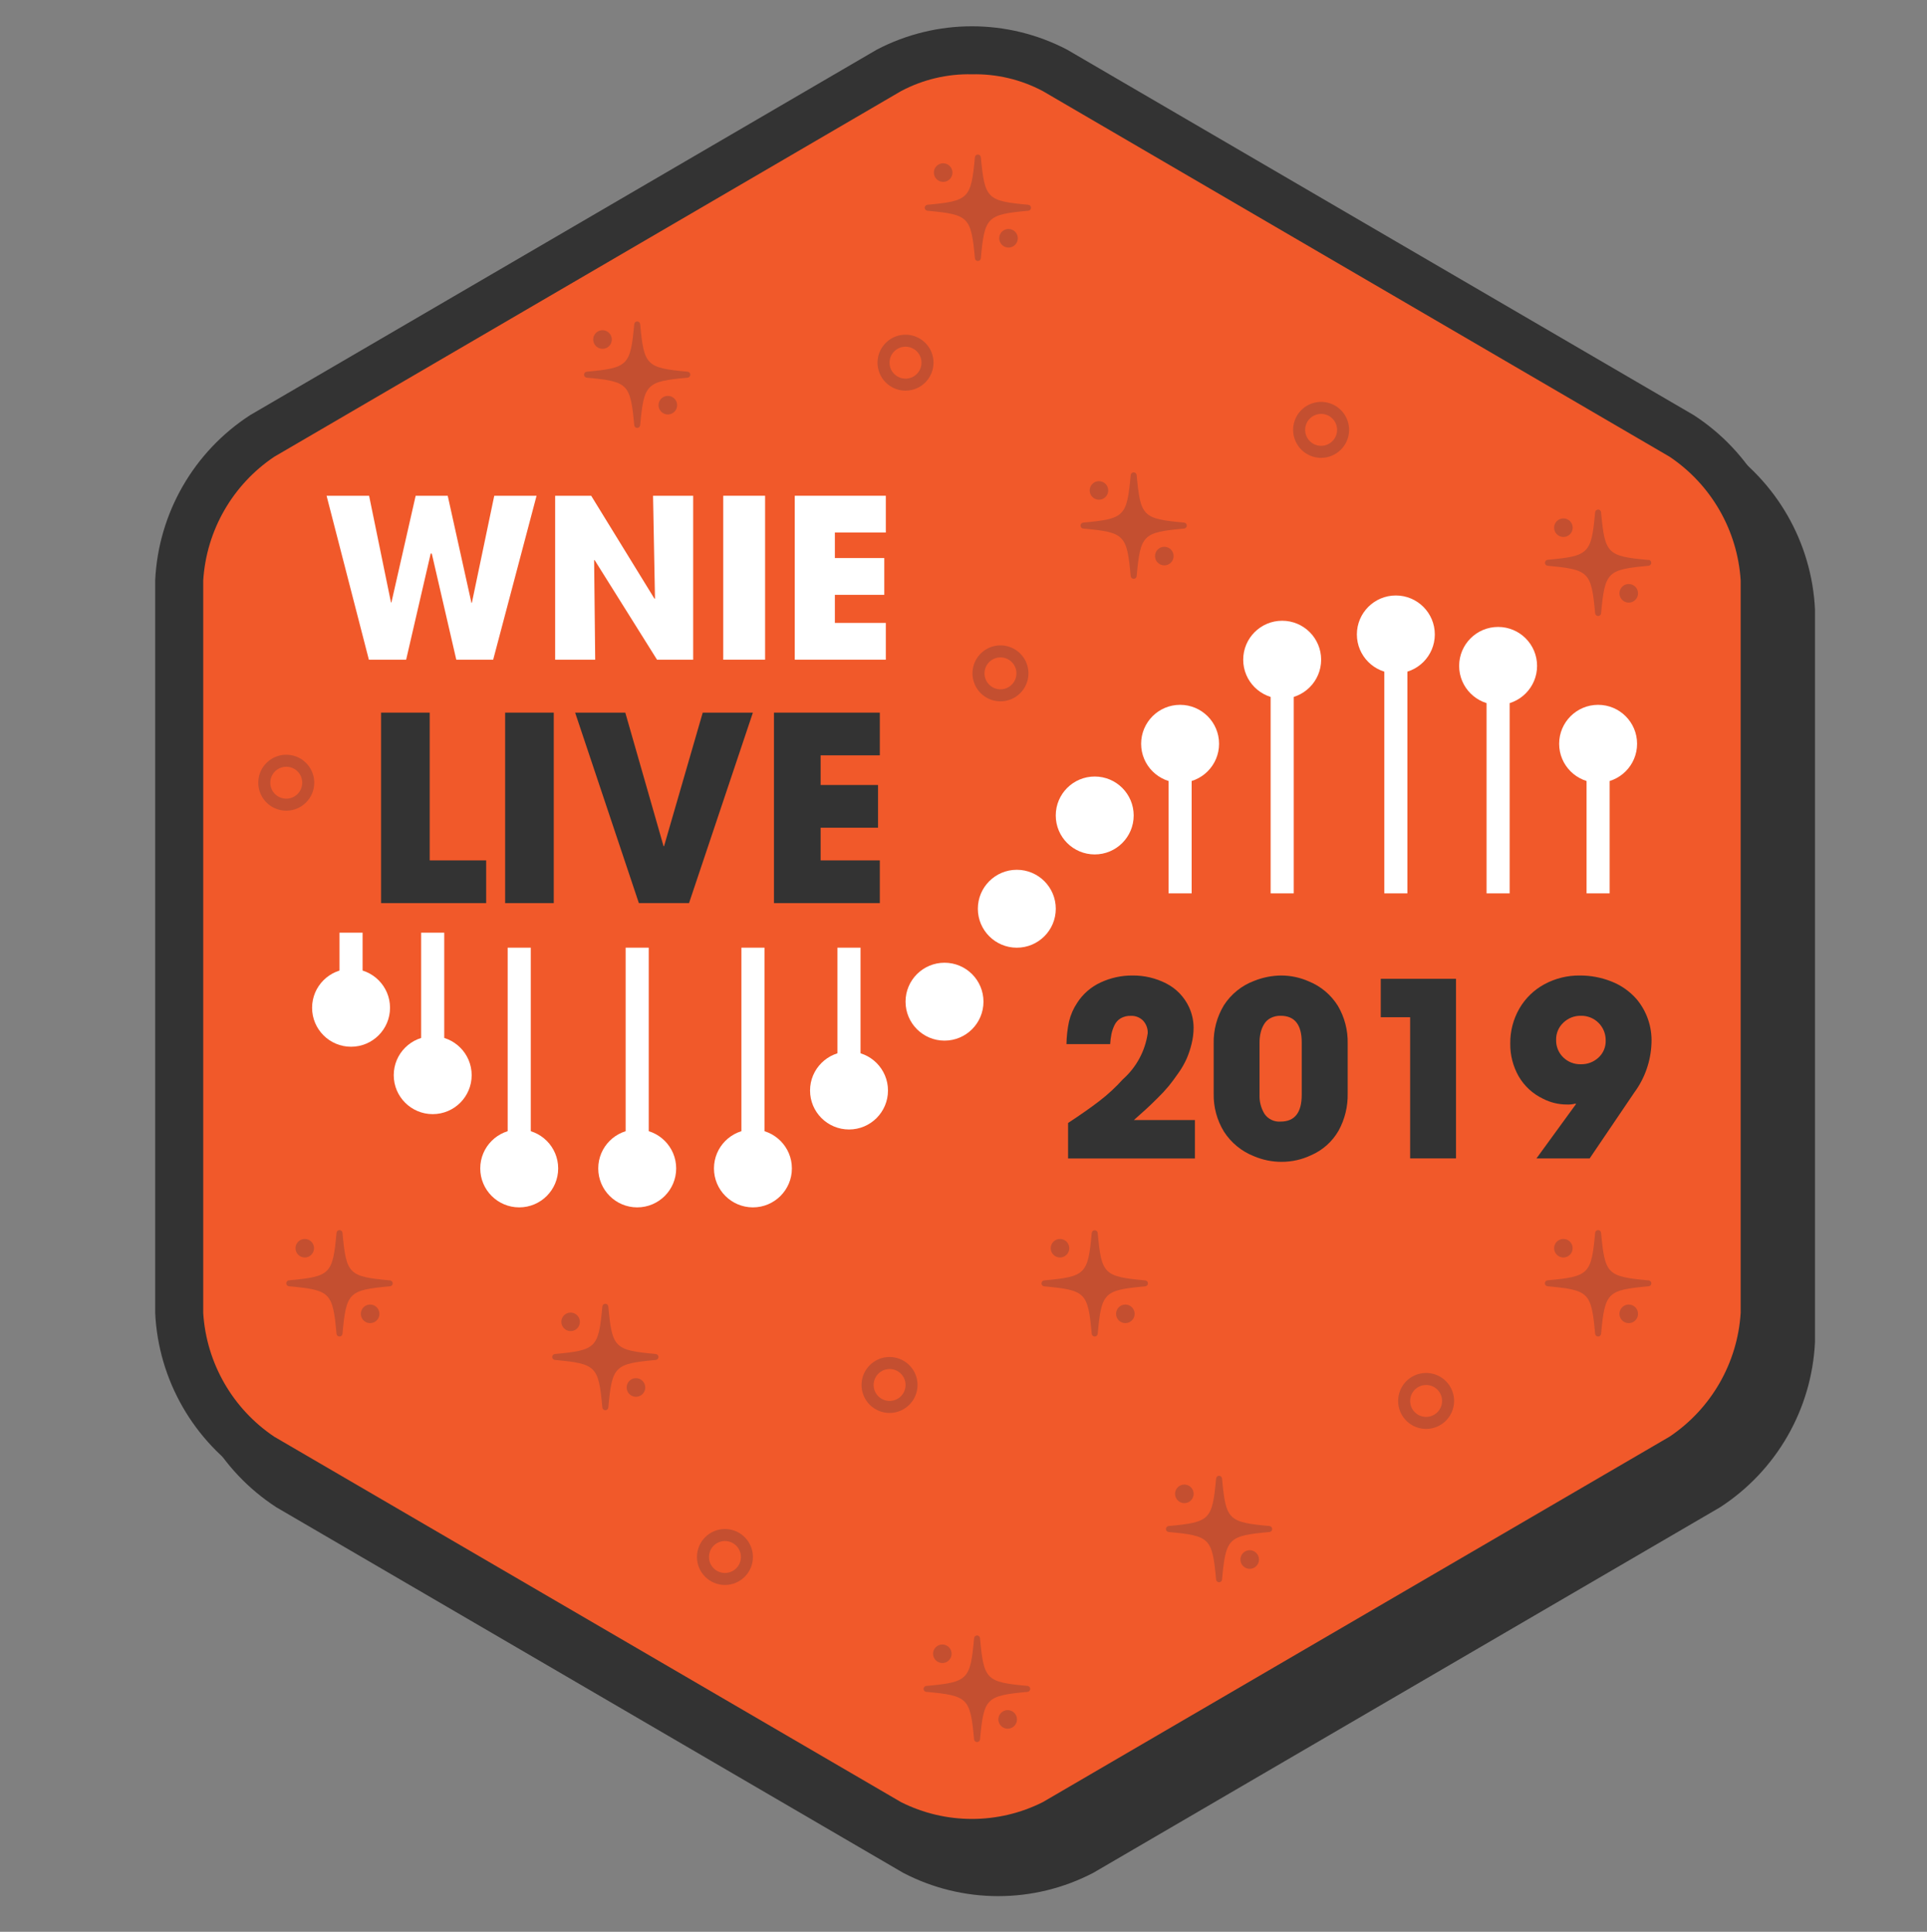 <?xml version="1.0" encoding="UTF-8" standalone="no"?>
<!DOCTYPE svg PUBLIC "-//W3C//DTD SVG 1.1//EN" "http://www.w3.org/Graphics/SVG/1.1/DTD/svg11.dtd">
<svg xmlns="http://www.w3.org/2000/svg" xmlns:xl="http://www.w3.org/1999/xlink" xmlns:dc="http://purl.org/dc/elements/1.1/" version="1.1" viewBox="0 -1 371 372" width="371" height="372">
  <rect x="0" y="-1" width="371" height="372" fill="#808080" stroke="none"/>
  <defs/>
  <g id="Canvas_1" stroke-opacity="1" fill-opacity="1" stroke-dasharray="none" fill="none" stroke="none">
    <title>Canvas 1</title>
    <g id="Canvas_1: Layer 1">
      <title>Layer 1</title>
      <g id="Graphic_2">
        <path d="M 311.298 212.287 C 303.435 211.363 302.973 210.9 302.048 203.037 C 302.048 202.782 301.841 202.575 301.585 202.575 C 301.33 202.575 301.123 202.782 301.123 203.037 C 300.198 210.9 299.735 211.363 291.873 212.287 C 291.617 212.287 291.41 212.495 291.41 212.75 C 291.41 213.005 291.617 213.213 291.873 213.213 C 299.735 214.137 300.198 214.6 301.123 222.463 C 301.123 222.718 301.33 222.925 301.585 222.925 C 301.841 222.925 302.048 222.718 302.048 222.463 C 302.973 214.6 303.435 214.137 311.298 213.213 C 311.76 213.213 311.76 212.75 311.298 212.287 C 311.76 212.75 311.76 212.287 311.298 212.287 Z" fill="#ffbf80"/>
        <path d="M 311.298 212.287 C 303.435 211.363 302.973 210.9 302.048 203.037 C 302.048 202.782 301.841 202.575 301.585 202.575 C 301.33 202.575 301.123 202.782 301.123 203.037 C 300.198 210.9 299.735 211.363 291.873 212.287 C 291.617 212.287 291.41 212.495 291.41 212.75 C 291.41 213.005 291.617 213.213 291.873 213.213 C 299.735 214.137 300.198 214.6 301.123 222.463 C 301.123 222.718 301.33 222.925 301.585 222.925 C 301.841 222.925 302.048 222.718 302.048 222.463 C 302.973 214.6 303.435 214.137 311.298 213.213 C 311.76 213.213 311.76 212.75 311.298 212.287 C 311.76 212.75 311.76 212.287 311.298 212.287 Z" stroke="#ffbf80" stroke-linecap="round" stroke-linejoin="round" stroke-width=".25"/>
      </g>
      <g id="Graphic_3">
        <circle cx="295.11" cy="206.275" r="1.85" fill="#ffbf80"/>
        <circle cx="295.11" cy="206.275" r="1.85" stroke="#ffbf80" stroke-linecap="round" stroke-linejoin="round" stroke-width=".25"/>
      </g>
      <g id="Graphic_4">
        <circle cx="307.598" cy="218.762" r="1.85" fill="#ffbf80"/>
        <circle cx="307.598" cy="218.762" r="1.85" stroke="#ffbf80" stroke-linecap="round" stroke-linejoin="round" stroke-width=".25"/>
      </g>
      <g id="Graphic_5">
        <path d="M 321.93 160.95 C 314.068 160.025 313.606 159.562 312.68 151.7 C 312.68 151.445 312.473 151.238 312.218 151.238 C 311.963 151.238 311.755 151.445 311.755 151.7 C 310.83 159.562 310.368 160.025 302.505 160.95 C 302.25 160.95 302.043 161.157 302.043 161.412 C 302.043 161.668 302.25 161.875 302.505 161.875 C 310.368 162.8 310.83 163.262 311.755 171.125 C 311.755 171.38 311.963 171.588 312.218 171.588 C 312.473 171.588 312.68 171.38 312.68 171.125 C 313.606 163.262 314.068 162.8 321.93 161.875 C 322.393 161.875 322.393 161.412 321.93 160.95 Z" fill="#ffbf80"/>
        <path d="M 321.93 160.95 C 314.068 160.025 313.606 159.562 312.68 151.7 C 312.68 151.445 312.473 151.238 312.218 151.238 C 311.963 151.238 311.755 151.445 311.755 151.7 C 310.83 159.562 310.368 160.025 302.505 160.95 C 302.25 160.95 302.043 161.157 302.043 161.412 C 302.043 161.668 302.25 161.875 302.505 161.875 C 310.368 162.8 310.83 163.262 311.755 171.125 C 311.755 171.38 311.963 171.588 312.218 171.588 C 312.473 171.588 312.68 171.38 312.68 171.125 C 313.606 163.262 314.068 162.8 321.93 161.875 C 322.393 161.875 322.393 161.412 321.93 160.95 Z" stroke="#ffbf80" stroke-linecap="round" stroke-linejoin="round" stroke-width=".25"/>
      </g>
      <g id="Graphic_6">
        <circle cx="305.285" cy="154.475" r="1.85" fill="#ffbf80"/>
        <circle cx="305.285" cy="154.475" r="1.85" stroke="#ffbf80" stroke-linecap="round" stroke-linejoin="round" stroke-width=".25"/>
      </g>
      <g id="Graphic_7">
        <circle cx="317.768" cy="167.425" r="1.85" fill="#ffbf80"/>
        <circle cx="317.768" cy="167.425" r="1.85" stroke="#ffbf80" stroke-linecap="round" stroke-linejoin="round" stroke-width=".25"/>
      </g>
      <g id="Graphic_8"/>
      <g id="Graphic_9">
        <path d="M 201.741 181.129 C 193.878 180.204 193.416 179.741 192.491 171.879 C 192.491 171.623 192.284 171.416 192.028 171.416 C 191.773 171.416 191.566 171.623 191.566 171.879 C 190.641 179.741 190.178 180.204 182.316 181.129 C 182.06 181.129 181.853 181.336 181.853 181.591 C 181.853 181.847 182.06 182.054 182.316 182.054 C 190.178 182.979 190.641 183.441 191.566 191.304 C 191.566 191.559 191.773 191.766 192.028 191.766 C 192.284 191.766 192.491 191.559 192.491 191.304 C 193.416 183.441 193.878 182.979 201.741 182.054 C 202.203 182.054 202.203 181.591 201.741 181.129 C 202.203 181.591 202.203 181.129 201.741 181.129 Z" fill="#ffbf80"/>
        <path d="M 201.741 181.129 C 193.878 180.204 193.416 179.741 192.491 171.879 C 192.491 171.623 192.284 171.416 192.028 171.416 C 191.773 171.416 191.566 171.623 191.566 171.879 C 190.641 179.741 190.178 180.204 182.316 181.129 C 182.06 181.129 181.853 181.336 181.853 181.591 C 181.853 181.847 182.06 182.054 182.316 182.054 C 190.178 182.979 190.641 183.441 191.566 191.304 C 191.566 191.559 191.773 191.766 192.028 191.766 C 192.284 191.766 192.491 191.559 192.491 191.304 C 193.416 183.441 193.878 182.979 201.741 182.054 C 202.203 182.054 202.203 181.591 201.741 181.129 C 202.203 181.591 202.203 181.129 201.741 181.129 Z" stroke="#ffbf80" stroke-linecap="round" stroke-linejoin="round" stroke-width=".25"/>
      </g>
      <g id="Graphic_10">
        <circle cx="185.553" cy="175.116" r="1.85" fill="#ffbf80"/>
        <circle cx="185.553" cy="175.116" r="1.85" stroke="#ffbf80" stroke-linecap="round" stroke-linejoin="round" stroke-width=".25"/>
      </g>
      <g id="Graphic_11">
        <circle cx="198.041" cy="187.604" r="1.85" fill="#ffbf80"/>
        <circle cx="198.041" cy="187.604" r="1.85" stroke="#ffbf80" stroke-linecap="round" stroke-linejoin="round" stroke-width=".25"/>
      </g>
      <g id="Graphic_12">
        <path d="M 201.741 182.267 C 193.878 181.342 193.416 180.879 192.491 173.017 C 192.491 172.761 192.284 172.554 192.028 172.554 C 191.773 172.554 191.566 172.761 191.566 173.017 C 190.641 180.879 190.178 181.342 182.316 182.267 C 182.06 182.267 181.853 182.474 181.853 182.729 C 181.853 182.985 182.06 183.192 182.316 183.192 C 190.178 184.117 190.641 184.579 191.566 192.442 C 191.566 192.697 191.773 192.904 192.028 192.904 C 192.284 192.904 192.491 192.697 192.491 192.442 C 193.416 184.579 193.878 184.117 201.741 183.192 C 202.203 183.192 202.203 182.729 201.741 182.267 Z" fill="#ffbf80"/>
        <path d="M 201.741 182.267 C 193.878 181.342 193.416 180.879 192.491 173.017 C 192.491 172.761 192.284 172.554 192.028 172.554 C 191.773 172.554 191.566 172.761 191.566 173.017 C 190.641 180.879 190.178 181.342 182.316 182.267 C 182.06 182.267 181.853 182.474 181.853 182.729 C 181.853 182.985 182.06 183.192 182.316 183.192 C 190.178 184.117 190.641 184.579 191.566 192.442 C 191.566 192.697 191.773 192.904 192.028 192.904 C 192.284 192.904 192.491 192.697 192.491 192.442 C 193.416 184.579 193.878 184.117 201.741 183.192 C 202.203 183.192 202.203 182.729 201.741 182.267 Z" stroke="#ffbf80" stroke-linecap="round" stroke-linejoin="round" stroke-width=".25"/>
      </g>
      <g id="Graphic_13">
        <circle cx="185.091" cy="175.792" r="1.85" fill="#ffbf80"/>
        <circle cx="185.091" cy="175.792" r="1.85" stroke="#ffbf80" stroke-linecap="round" stroke-linejoin="round" stroke-width=".25"/>
      </g>
      <g id="Graphic_14">
        <circle cx="197.578" cy="188.742" r="1.85" fill="#ffbf80"/>
        <circle cx="197.578" cy="188.742" r="1.85" stroke="#ffbf80" stroke-linecap="round" stroke-linejoin="round" stroke-width=".25"/>
      </g>
      <g id="Graphic_15">
        <path d="M 331.167 84.554 L 210.5 14.171 C 199.026 8.191 185.354 8.191 173.88 14.171 L 53.213 84.559 C 42.355 91.603 35.553 103.445 34.94 116.374 L 34.94 257.437 C 35.551 270.368 42.353 282.212 53.213 289.257 L 173.875 359.64 C 185.347 365.631 199.024 365.631 210.496 359.64 L 331.162 289.252 C 342.023 282.208 348.825 270.363 349.435 257.432 L 349.435 116.37 C 348.821 103.443 342.021 91.601 331.167 84.554 Z" fill="#333"/>
      </g>
      <g id="Graphic_16">
        <path d="M 324.03 279.641 C 333.455 273.415 339.382 263.1 340.014 251.822 L 340.014 110.76 C 339.38 99.481 333.454 89.165 324.03 82.936 L 203.369 12.548 C 193.33 7.423 181.444 7.423 171.405 12.548 L 50.744 82.936 C 41.321 89.165 35.396 99.481 34.764 110.76 L 34.764 251.822 C 35.395 263.099 41.32 273.414 50.744 279.641 L 171.405 350.029 C 181.442 355.158 193.331 355.158 203.369 350.029 Z" fill="#f1592a"/>
      </g>
      <g id="Graphic_17">
        <path d="M 62.875 94.466 L 71.061 94.466 L 75.27 114.996 L 75.362 114.996 L 80.025 94.47 L 86.199 94.47 L 90.764 115.088 L 90.847 115.088 L 95.157 94.47 L 103.302 94.47 L 94.949 126.04 L 87.85 126.04 L 83.132 105.607 L 82.924 105.579 L 78.193 126.036 L 71.02 126.036 Z" fill="white"/>
      </g>
      <g id="Graphic_18">
        <path d="M 106.882 126.036 L 106.882 94.466 L 113.819 94.466 L 126.016 114.311 L 126.103 114.228 L 125.729 94.466 L 133.457 94.466 L 133.457 126.036 L 126.496 126.036 L 114.472 106.838 L 114.384 106.874 L 114.592 126.036 Z" fill="white"/>
      </g>
      <g id="Graphic_19">
        <rect x="139.243" y="94.466" width="8.057" height="31.57" fill="white"/>
      </g>
      <g id="Graphic_20">
        <path d="M 153.012 126.036 L 153.012 94.466 L 170.545 94.466 L 170.545 101.546 L 160.735 101.546 L 160.735 106.463 L 170.249 106.463 L 170.249 113.544 L 160.735 113.544 L 160.735 118.955 L 170.545 118.955 L 170.545 126.036 Z" fill="white"/>
      </g>
      <g id="Graphic_21">
        <path d="M 73.369 172.91 L 73.369 136.229 L 82.73 136.229 L 82.73 164.682 L 93.599 164.682 L 93.599 172.91 Z" fill="#333"/>
      </g>
      <g id="Graphic_22">
        <rect x="97.253" y="136.229" width="9.361" height="36.681" fill="#333"/>
      </g>
      <g id="Graphic_23">
        <path d="M 110.73 136.229 L 120.387 136.229 L 127.754 161.949 L 127.847 161.949 L 135.293 136.229 L 144.95 136.229 L 132.657 172.91 L 123 172.91 Z" fill="#333"/>
      </g>
      <g id="Graphic_24">
        <path d="M 149.011 172.91 L 149.011 136.229 L 169.389 136.229 L 169.389 144.453 L 157.993 144.453 L 157.993 150.165 L 169.047 150.165 L 169.047 158.392 L 157.993 158.392 L 157.993 164.682 L 169.389 164.682 L 169.389 172.91 Z" fill="#333"/>
      </g>
      <g id="Graphic_25">
        <path d="M 205.325 200.059 C 205.346 198.597 205.51 197.141 205.815 195.712 C 206.121 194.432 206.65 193.217 207.379 192.123 C 208.481 190.405 210.052 189.039 211.906 188.187 C 213.823 187.292 215.915 186.835 218.03 186.85 C 220.29 186.825 222.522 187.35 224.533 188.381 C 226.457 189.365 227.999 190.963 228.912 192.923 C 229.49 194.166 229.793 195.52 229.8 196.891 C 229.799 197.943 229.669 198.992 229.412 200.013 C 229.177 200.996 228.856 201.957 228.455 202.885 C 228.021 203.849 227.493 204.768 226.877 205.627 C 226.212 206.589 225.595 207.42 225.028 208.12 C 224.335 208.952 223.599 209.745 222.821 210.498 C 221.93 211.383 221.186 212.096 220.588 212.639 C 219.989 213.182 219.229 213.863 218.307 214.683 L 230.055 214.683 L 230.055 222.083 L 205.635 222.083 L 205.635 215.248 C 208.021 213.681 210.026 212.275 211.647 211.03 C 213.292 209.767 214.816 208.357 216.203 206.816 C 218.785 204.521 220.473 201.387 220.967 197.969 C 221.005 197.075 220.685 196.203 220.079 195.545 C 219.456 194.913 218.593 194.577 217.706 194.62 C 217.033 194.596 216.366 194.756 215.778 195.083 C 215.258 195.391 214.841 195.847 214.58 196.391 C 214.315 196.936 214.116 197.511 213.988 198.103 C 213.856 198.749 213.773 199.405 213.738 200.064 Z" fill="#333"/>
      </g>
      <g id="Graphic_26">
        <path d="M 233.667 209.591 L 233.667 199.966 C 233.604 197.362 234.29 194.794 235.642 192.566 C 237.03 190.416 239.076 188.771 241.474 187.877 C 243.135 187.212 244.906 186.863 246.696 186.85 C 248.51 186.858 250.304 187.241 251.964 187.974 C 254.294 188.913 256.264 190.57 257.587 192.705 C 258.876 194.904 259.526 197.419 259.465 199.966 L 259.465 209.591 C 259.516 212.084 258.911 214.546 257.712 216.732 C 256.505 218.837 254.649 220.495 252.421 221.459 C 250.639 222.303 248.691 222.738 246.719 222.731 C 244.909 222.731 243.118 222.367 241.451 221.662 C 239.062 220.732 237.029 219.069 235.642 216.912 C 234.297 214.711 233.612 212.17 233.667 209.591 Z M 242.496 209.822 C 242.444 211.125 242.782 212.414 243.467 213.522 C 244.166 214.522 245.342 215.076 246.557 214.979 C 249.261 214.979 250.615 213.262 250.618 209.827 L 250.618 199.744 C 250.618 196.319 249.264 194.606 246.557 194.606 C 245.896 194.589 245.242 194.735 244.651 195.032 C 244.131 195.293 243.693 195.695 243.389 196.192 C 243.08 196.696 242.852 197.246 242.714 197.821 C 242.565 198.451 242.492 199.097 242.496 199.744 Z" fill="#333"/>
      </g>
      <g id="Graphic_27">
        <path d="M 265.834 194.884 L 265.834 187.484 L 280.319 187.484 L 280.319 222.069 L 271.49 222.069 L 271.49 194.884 Z" fill="#333"/>
      </g>
      <g id="Graphic_28">
        <path d="M 290.767 199.966 C 290.735 197.59 291.345 195.249 292.534 193.191 C 293.68 191.217 295.352 189.6 297.363 188.52 C 299.456 187.393 301.802 186.819 304.18 186.85 C 306.249 186.841 308.301 187.229 310.225 187.992 C 312.084 188.715 313.743 189.873 315.062 191.369 C 317.052 193.729 318.085 196.748 317.958 199.832 C 317.847 203.289 316.685 206.63 314.628 209.411 L 306.053 222.074 L 295.808 222.074 L 303.426 211.603 L 303.338 211.511 C 302.786 211.657 302.215 211.718 301.645 211.691 C 300.05 211.691 298.479 211.309 297.062 210.576 C 295.105 209.642 293.476 208.14 292.386 206.266 C 291.296 204.347 290.737 202.173 290.767 199.966 Z M 299.596 199.236 C 299.56 200.498 300.051 201.718 300.952 202.603 C 301.858 203.494 303.089 203.977 304.36 203.939 C 305.614 203.971 306.831 203.511 307.75 202.658 C 308.67 201.818 309.176 200.619 309.138 199.375 C 309.163 198.101 308.668 196.873 307.768 195.973 C 306.867 195.073 305.638 194.579 304.365 194.606 C 303.11 194.581 301.896 195.057 300.993 195.929 C 300.076 196.781 299.567 197.984 299.596 199.236 Z" fill="#333"/>
      </g>
      <g id="Graphic_29">
        <path d="M 197.99 38.434 C 190.007 37.698 189.6 37.268 188.841 29.281 C 188.813 28.985 188.565 28.759 188.268 28.758 C 187.969 28.755 187.719 28.983 187.695 29.281 C 186.954 37.268 186.529 37.698 178.537 38.434 C 178.248 38.47 178.032 38.716 178.032 39.007 C 178.032 39.298 178.248 39.544 178.537 39.581 C 186.529 40.316 186.954 40.746 187.695 48.734 C 187.716 49.033 187.968 49.264 188.268 49.261 C 188.567 49.26 188.815 49.031 188.841 48.734 C 189.577 40.746 190.007 40.316 197.99 39.581 C 198.279 39.544 198.495 39.298 198.495 39.007 C 198.495 38.716 198.279 38.47 197.99 38.434 Z" fill="#c44f30"/>
      </g>
      <g id="Graphic_30">
        <path d="M 181.58 34.026 C 182.305 34.028 182.959 33.593 183.237 32.924 C 183.516 32.256 183.364 31.485 182.852 30.972 C 182.341 30.459 181.57 30.305 180.901 30.582 C 180.232 30.859 179.795 31.512 179.795 32.236 C 179.798 33.222 180.595 34.021 181.58 34.026 Z" fill="#c44f30"/>
      </g>
      <g id="Graphic_31">
        <path d="M 194.165 43.091 C 193.441 43.091 192.788 43.528 192.511 44.197 C 192.234 44.867 192.388 45.637 192.901 46.148 C 193.414 46.66 194.184 46.812 194.853 46.533 C 195.522 46.255 195.957 45.601 195.955 44.876 C 195.952 43.89 195.152 43.091 194.165 43.091 Z" fill="#c44f30"/>
      </g>
      <g id="Graphic_32">
        <path d="M 317.407 106.838 C 309.42 106.102 308.994 105.672 308.254 97.685 C 308.249 97.372 307.993 97.122 307.681 97.125 C 307.384 97.126 307.136 97.352 307.107 97.648 C 306.372 105.635 305.942 106.065 297.954 106.8 C 297.666 106.837 297.449 107.083 297.449 107.374 C 297.449 107.665 297.666 107.911 297.954 107.948 C 305.942 108.683 306.372 109.113 307.107 117.1 C 307.134 117.398 307.382 117.626 307.681 117.628 C 307.981 117.631 308.232 117.4 308.254 117.1 C 308.994 109.113 309.42 108.683 317.407 107.948 C 317.696 107.911 317.912 107.665 317.912 107.374 C 317.912 107.083 317.696 106.837 317.407 106.8 Z" fill="#c44f30"/>
      </g>
      <g id="Graphic_33">
        <path d="M 300.998 102.407 C 301.986 102.407 302.788 101.605 302.788 100.617 C 302.788 99.628 301.986 98.827 300.998 98.827 C 300.009 98.827 299.208 99.628 299.208 100.617 C 299.21 101.604 300.01 102.404 300.998 102.407 Z" fill="#c44f30"/>
      </g>
      <g id="Graphic_34">
        <path d="M 313.582 111.463 C 312.858 111.461 312.203 111.896 311.925 112.565 C 311.647 113.235 311.8 114.005 312.312 114.518 C 312.825 115.031 313.596 115.183 314.265 114.905 C 314.934 114.627 315.37 113.973 315.368 113.248 C 315.365 112.263 314.567 111.465 313.582 111.463 Z" fill="#c44f30"/>
      </g>
      <g id="Graphic_35">
        <path d="M 197.837 323.653 C 189.85 322.918 189.42 322.487 188.684 314.505 C 188.684 314.188 188.427 313.931 188.111 313.931 C 187.794 313.931 187.537 314.188 187.537 314.505 C 186.802 322.487 186.372 322.918 178.384 323.653 C 178.068 323.653 177.811 323.91 177.811 324.226 C 177.811 324.543 178.068 324.8 178.384 324.8 C 186.372 325.54 186.802 325.965 187.537 333.957 C 187.574 334.246 187.82 334.462 188.111 334.462 C 188.402 334.462 188.648 334.246 188.684 333.957 C 189.42 325.965 189.85 325.54 197.837 324.8 C 198.126 324.763 198.342 324.517 198.342 324.226 C 198.342 323.935 198.126 323.69 197.837 323.653 Z" fill="#c44f30"/>
      </g>
      <g id="Graphic_36">
        <path d="M 181.428 319.245 C 182.412 319.243 183.209 318.443 183.208 317.458 C 183.207 316.474 182.409 315.676 181.425 315.675 C 180.44 315.674 179.64 316.471 179.638 317.455 C 179.64 318.443 180.44 319.243 181.428 319.245 Z" fill="#c44f30"/>
      </g>
      <g id="Graphic_37">
        <path d="M 194.012 328.31 C 193.288 328.308 192.634 328.743 192.355 329.412 C 192.077 330.081 192.229 330.851 192.74 331.364 C 193.252 331.877 194.022 332.031 194.691 331.754 C 195.361 331.477 195.798 330.825 195.798 330.1 C 195.798 329.113 194.999 328.313 194.012 328.31 Z" fill="#c44f30"/>
      </g>
      <g id="Graphic_38">
        <path d="M 244.429 292.864 C 236.442 292.129 236.017 291.699 235.276 283.711 C 235.252 283.414 235.002 283.185 234.703 283.189 C 234.406 283.19 234.158 283.416 234.13 283.711 C 233.394 291.699 232.964 292.129 224.977 292.864 C 224.688 292.901 224.471 293.147 224.471 293.438 C 224.471 293.729 224.688 293.974 224.977 294.011 C 232.964 294.747 233.394 295.177 234.13 303.164 C 234.156 303.462 234.404 303.69 234.703 303.691 C 235.003 303.695 235.255 303.464 235.276 303.164 C 236.017 295.177 236.442 294.747 244.429 294.011 C 244.718 293.974 244.935 293.729 244.935 293.438 C 244.935 293.147 244.718 292.901 244.429 292.864 Z" fill="#c44f30"/>
      </g>
      <g id="Graphic_39">
        <path d="M 228.02 288.457 C 229.008 288.457 229.81 287.655 229.81 286.667 C 229.81 285.678 229.008 284.877 228.02 284.877 C 227.031 284.877 226.23 285.678 226.23 286.667 C 226.233 287.654 227.032 288.454 228.02 288.457 Z" fill="#c44f30"/>
      </g>
      <g id="Graphic_40">
        <path d="M 240.605 297.522 C 239.88 297.522 239.227 297.958 238.95 298.628 C 238.674 299.297 238.828 300.067 239.34 300.579 C 239.853 301.09 240.624 301.242 241.293 300.964 C 241.961 300.685 242.396 300.031 242.394 299.307 C 242.392 298.32 241.591 297.522 240.605 297.522 Z" fill="#c44f30"/>
      </g>
      <g id="Graphic_41">
        <path d="M 220.49 245.56 C 212.503 244.824 212.073 244.394 211.338 236.411 C 211.301 236.123 211.055 235.906 210.764 235.906 C 210.473 235.906 210.227 236.123 210.19 236.411 C 209.455 244.394 209.025 244.824 201.038 245.56 C 200.74 245.586 200.512 245.835 200.51 246.133 C 200.507 246.434 200.738 246.685 201.038 246.707 C 209.025 247.447 209.455 247.872 210.19 255.864 C 210.227 256.153 210.473 256.369 210.764 256.369 C 211.055 256.369 211.301 256.153 211.338 255.864 C 212.073 247.872 212.503 247.447 220.49 246.707 C 220.788 246.682 221.016 246.432 221.013 246.133 C 221.012 245.836 220.786 245.588 220.49 245.56 Z" fill="#c44f30"/>
      </g>
      <g id="Graphic_42">
        <path d="M 204.081 241.152 C 205.066 241.15 205.863 240.349 205.862 239.364 C 205.86 238.378 205.06 237.581 204.075 237.582 C 203.089 237.582 202.291 238.381 202.291 239.367 C 202.294 240.354 203.094 241.152 204.081 241.152 Z" fill="#c44f30"/>
      </g>
      <g id="Graphic_43">
        <path d="M 216.661 250.213 C 215.672 250.213 214.871 251.014 214.871 252.002 C 214.871 252.991 215.672 253.792 216.661 253.792 C 217.649 253.792 218.451 252.991 218.451 252.002 C 218.451 251.528 218.262 251.072 217.927 250.737 C 217.591 250.401 217.136 250.213 216.661 250.213 Z" fill="#c44f30"/>
      </g>
      <g id="Graphic_44">
        <path d="M 126.27 259.735 C 118.282 259 117.857 258.57 117.117 250.587 C 117.095 250.288 116.844 250.057 116.543 250.06 C 116.245 250.061 115.996 250.29 115.97 250.587 C 115.235 258.57 114.805 259 106.817 259.735 C 106.528 259.772 106.312 260.018 106.312 260.309 C 106.312 260.6 106.528 260.846 106.817 260.882 C 114.805 261.622 115.235 262.048 115.97 270.04 C 115.999 270.336 116.246 270.562 116.543 270.562 C 116.842 270.566 117.093 270.338 117.117 270.04 C 117.857 262.048 118.282 261.622 126.27 260.882 C 126.559 260.846 126.775 260.6 126.775 260.309 C 126.775 260.018 126.559 259.772 126.27 259.735 Z" fill="#c44f30"/>
      </g>
      <g id="Graphic_45">
        <path d="M 109.86 255.328 C 110.845 255.325 111.642 254.526 111.641 253.541 C 111.64 252.556 110.842 251.758 109.857 251.757 C 108.873 251.756 108.073 252.553 108.07 253.538 C 108.073 254.525 108.873 255.325 109.86 255.328 Z" fill="#c44f30"/>
      </g>
      <g id="Graphic_46">
        <path d="M 122.445 264.393 C 121.721 264.391 121.067 264.826 120.788 265.494 C 120.51 266.163 120.662 266.934 121.173 267.447 C 121.685 267.959 122.455 268.113 123.124 267.837 C 123.794 267.56 124.23 266.907 124.23 266.183 C 124.23 265.196 123.432 264.395 122.445 264.393 Z" fill="#c44f30"/>
      </g>
      <g id="Graphic_47">
        <path d="M 317.407 245.56 C 309.42 244.824 308.994 244.394 308.254 236.411 C 308.237 236.108 307.985 235.872 307.681 235.875 C 307.383 235.874 307.134 236.101 307.107 236.398 C 306.372 244.38 305.942 244.81 297.954 245.546 C 297.658 245.572 297.431 245.821 297.432 246.119 C 297.428 246.418 297.657 246.669 297.954 246.693 C 305.942 247.433 306.372 247.858 307.107 255.85 C 307.136 256.146 307.384 256.372 307.681 256.373 C 307.98 256.376 308.23 256.148 308.254 255.85 C 308.994 247.858 309.42 247.433 317.407 246.693 C 317.705 246.669 317.933 246.418 317.93 246.119 C 317.922 245.828 317.698 245.588 317.407 245.56 Z" fill="#c44f30"/>
      </g>
      <g id="Graphic_48">
        <path d="M 300.998 241.152 C 301.983 241.15 302.78 240.349 302.778 239.364 C 302.777 238.378 301.977 237.581 300.992 237.582 C 300.006 237.582 299.208 238.381 299.208 239.367 C 299.213 240.353 300.012 241.15 300.998 241.152 Z" fill="#c44f30"/>
      </g>
      <g id="Graphic_49">
        <path d="M 313.582 250.213 C 312.858 250.211 312.204 250.646 311.925 251.314 C 311.647 251.983 311.799 252.754 312.31 253.266 C 312.822 253.779 313.592 253.933 314.262 253.656 C 314.931 253.38 315.368 252.727 315.368 252.002 C 315.368 251.016 314.569 250.215 313.582 250.213 Z" fill="#c44f30"/>
      </g>
      <g id="Graphic_50">
        <path d="M 75.09 245.56 C 67.102 244.824 66.677 244.394 65.937 236.411 C 65.919 236.108 65.667 235.872 65.363 235.875 C 65.065 235.874 64.816 236.101 64.79 236.398 C 64.054 244.38 63.624 244.81 55.637 245.546 C 55.34 245.572 55.113 245.821 55.114 246.119 C 55.111 246.418 55.339 246.669 55.637 246.693 C 63.624 247.433 64.054 247.858 64.79 255.85 C 64.818 256.146 65.066 256.372 65.363 256.373 C 65.662 256.376 65.912 256.148 65.937 255.85 C 66.677 247.858 67.102 247.433 75.09 246.693 C 75.387 246.669 75.616 246.418 75.612 246.119 C 75.604 245.828 75.38 245.588 75.09 245.56 Z" fill="#c44f30"/>
      </g>
      <g id="Graphic_51">
        <path d="M 58.68 241.152 C 59.665 241.15 60.462 240.349 60.461 239.364 C 60.459 238.378 59.659 237.581 58.674 237.582 C 57.689 237.582 56.89 238.381 56.89 239.367 C 56.895 240.353 57.694 241.15 58.68 241.152 Z" fill="#c44f30"/>
      </g>
      <g id="Graphic_52">
        <path d="M 71.265 250.213 C 70.54 250.211 69.886 250.646 69.608 251.314 C 69.329 251.983 69.481 252.754 69.993 253.266 C 70.504 253.779 71.275 253.933 71.944 253.656 C 72.613 253.38 73.05 252.727 73.05 252.002 C 73.05 251.016 72.251 250.215 71.265 250.213 Z" fill="#c44f30"/>
      </g>
      <g id="Graphic_53">
        <path d="M 132.403 70.578 C 124.42 69.842 123.99 69.412 123.254 61.425 C 123.226 61.129 122.978 60.903 122.681 60.902 C 122.382 60.899 122.132 61.127 122.107 61.425 C 121.367 69.412 120.942 69.842 112.95 70.578 C 112.661 70.614 112.445 70.86 112.445 71.151 C 112.445 71.442 112.661 71.688 112.95 71.725 C 120.942 72.46 121.367 72.89 122.107 80.877 C 122.129 81.177 122.38 81.408 122.681 81.405 C 122.98 81.403 123.228 81.175 123.254 80.877 C 123.99 72.89 124.42 72.46 132.403 71.725 C 132.691 71.688 132.908 71.442 132.908 71.151 C 132.908 70.86 132.691 70.614 132.403 70.578 Z" fill="#c44f30"/>
      </g>
      <g id="Graphic_54">
        <path d="M 115.993 66.17 C 116.717 66.172 117.372 65.737 117.65 65.068 C 117.929 64.399 117.777 63.629 117.265 63.116 C 116.753 62.603 115.983 62.449 115.314 62.726 C 114.644 63.003 114.208 63.656 114.208 64.38 C 114.21 65.366 115.007 66.165 115.993 66.17 Z" fill="#c44f30"/>
      </g>
      <g id="Graphic_55">
        <path d="M 128.578 75.235 C 127.853 75.235 127.2 75.671 126.924 76.341 C 126.647 77.01 126.801 77.78 127.314 78.292 C 127.827 78.804 128.597 78.956 129.266 78.677 C 129.935 78.399 130.369 77.744 130.368 77.02 C 130.365 76.033 129.564 75.235 128.578 75.235 Z" fill="#c44f30"/>
      </g>
      <g id="Graphic_56">
        <path d="M 227.988 99.636 C 220.005 98.901 219.575 98.471 218.839 90.488 C 218.813 90.191 218.564 89.962 218.266 89.961 C 217.965 89.958 217.714 90.189 217.692 90.488 C 216.952 98.471 216.527 98.901 208.535 99.636 C 208.246 99.673 208.03 99.919 208.03 100.21 C 208.03 100.501 208.246 100.747 208.535 100.783 C 216.527 101.519 216.952 101.949 217.692 109.941 C 217.717 110.239 217.967 110.467 218.266 110.463 C 218.563 110.463 218.811 110.237 218.839 109.941 C 219.575 101.949 220.005 101.519 227.988 100.783 C 228.276 100.747 228.493 100.501 228.493 100.21 C 228.493 99.919 228.276 99.673 227.988 99.636 Z" fill="#c44f30"/>
      </g>
      <g id="Graphic_57">
        <path d="M 211.578 95.229 C 212.563 95.229 213.362 94.43 213.363 93.445 C 213.364 92.46 212.566 91.66 211.581 91.658 C 210.596 91.657 209.795 92.454 209.793 93.439 C 209.795 94.425 210.592 95.224 211.578 95.229 Z" fill="#c44f30"/>
      </g>
      <g id="Graphic_58">
        <path d="M 224.163 104.294 C 223.174 104.294 222.373 105.095 222.373 106.084 C 222.373 107.072 223.174 107.874 224.163 107.874 C 225.151 107.874 225.952 107.072 225.952 106.084 C 225.952 105.609 225.764 105.154 225.428 104.818 C 225.093 104.482 224.637 104.294 224.163 104.294 Z" fill="#c44f30"/>
      </g>
      <g id="Graphic_60">
        <path d="M 254.35 87.167 C 252.171 87.167 250.206 85.855 249.372 83.841 C 248.538 81.828 248.999 79.51 250.54 77.969 C 252.081 76.428 254.399 75.967 256.412 76.801 C 258.425 77.635 259.738 79.6 259.738 81.779 C 259.736 84.754 257.325 87.165 254.35 87.167 Z M 254.35 78.704 C 253.106 78.704 251.985 79.453 251.508 80.602 C 251.032 81.752 251.296 83.074 252.175 83.954 C 253.055 84.834 254.378 85.097 255.527 84.621 C 256.676 84.145 257.426 83.023 257.426 81.779 C 257.426 80.081 256.049 78.704 254.35 78.704 Z" fill="#c44f30"/>
      </g>
      <g id="Graphic_61">
        <path d="M 192.615 134.056 C 190.436 134.056 188.471 132.743 187.638 130.729 C 186.804 128.716 187.265 126.399 188.806 124.858 C 190.347 123.317 192.664 122.856 194.677 123.69 C 196.691 124.523 198.004 126.488 198.004 128.667 C 198.001 131.642 195.59 134.053 192.615 134.056 Z M 192.615 125.592 C 191.372 125.592 190.25 126.341 189.774 127.491 C 189.298 128.64 189.561 129.963 190.441 130.842 C 191.32 131.722 192.643 131.985 193.792 131.509 C 194.942 131.033 195.691 129.911 195.691 128.667 C 195.691 126.969 194.314 125.592 192.615 125.592 Z" fill="#c44f30"/>
      </g>
      <g id="Graphic_62">
        <path d="M 174.338 74.227 C 172.158 74.227 170.194 72.914 169.36 70.9 C 168.526 68.887 168.987 66.57 170.528 65.029 C 172.069 63.488 174.386 63.027 176.399 63.861 C 178.413 64.695 179.726 66.659 179.726 68.838 C 179.723 71.813 177.312 74.224 174.338 74.227 Z M 174.338 65.763 C 172.639 65.763 171.262 67.14 171.262 68.838 C 171.262 70.537 172.639 71.914 174.338 71.914 C 176.036 71.914 177.413 70.537 177.413 68.838 C 177.413 67.14 176.036 65.763 174.338 65.763 Z" fill="#c44f30"/>
      </g>
      <g id="Graphic_63">
        <path d="M 55.114 155.113 C 52.935 155.113 50.97 153.8 50.136 151.787 C 49.302 149.774 49.763 147.456 51.304 145.915 C 52.845 144.374 55.163 143.913 57.176 144.747 C 59.19 145.581 60.502 147.546 60.502 149.725 C 60.5 152.7 58.089 155.111 55.114 155.113 Z M 55.114 146.649 C 53.87 146.649 52.749 147.399 52.273 148.548 C 51.797 149.697 52.06 151.02 52.939 151.9 C 53.819 152.78 55.142 153.043 56.291 152.567 C 57.441 152.091 58.19 150.969 58.19 149.725 C 58.19 148.909 57.866 148.127 57.289 147.55 C 56.712 146.974 55.93 146.649 55.114 146.649 Z" fill="#c44f30"/>
      </g>
      <g id="Graphic_64">
        <path d="M 274.566 274.165 C 272.387 274.165 270.422 272.853 269.588 270.839 C 268.754 268.826 269.215 266.508 270.756 264.967 C 272.297 263.426 274.614 262.965 276.628 263.799 C 278.641 264.633 279.954 266.598 279.954 268.777 C 279.949 271.751 277.54 274.16 274.566 274.165 Z M 274.566 265.702 C 273.322 265.702 272.2 266.451 271.724 267.6 C 271.248 268.75 271.511 270.072 272.391 270.952 C 273.271 271.832 274.594 272.095 275.743 271.619 C 276.892 271.143 277.642 270.021 277.642 268.777 C 277.642 267.962 277.317 267.179 276.741 266.602 C 276.164 266.026 275.382 265.702 274.566 265.702 Z" fill="#c44f30"/>
      </g>
      <g id="Graphic_65">
        <path d="M 139.571 304.214 C 136.596 304.214 134.183 301.802 134.183 298.826 C 134.183 295.85 136.596 293.438 139.571 293.438 C 142.547 293.438 144.959 295.85 144.959 298.826 C 144.957 301.801 142.546 304.211 139.571 304.214 Z M 139.571 295.75 C 137.873 295.75 136.496 297.127 136.496 298.826 C 136.496 300.524 137.873 301.901 139.571 301.901 C 141.27 301.901 142.647 300.524 142.647 298.826 C 142.647 298.01 142.323 297.228 141.746 296.651 C 141.169 296.074 140.387 295.75 139.571 295.75 Z" fill="#c44f30"/>
      </g>
      <g id="Graphic_66">
        <path d="M 171.271 271.09 C 169.091 271.094 167.123 269.783 166.287 267.77 C 165.45 265.757 165.908 263.438 167.449 261.895 C 168.989 260.352 171.307 259.889 173.322 260.723 C 175.336 261.556 176.65 263.522 176.65 265.702 C 176.647 268.673 174.242 271.082 171.271 271.09 Z M 171.271 262.626 C 170.027 262.626 168.906 263.375 168.43 264.525 C 167.954 265.674 168.217 266.997 169.096 267.876 C 169.976 268.756 171.299 269.019 172.448 268.543 C 173.597 268.067 174.347 266.946 174.347 265.702 C 174.347 264.886 174.023 264.104 173.446 263.527 C 172.869 262.95 172.087 262.626 171.271 262.626 Z" fill="#c44f30"/>
      </g>
      <g id="Graphic_69">
        <path d="M 187.126 358.521 C 180.736 358.631 174.427 357.082 168.815 354.025 L 48.149 283.642 C 37.29 276.596 30.488 264.752 29.876 251.822 L 29.876 110.76 C 30.488 97.831 37.29 85.988 48.149 78.944 L 168.815 8.556 C 180.287 2.565 193.964 2.565 205.436 8.556 L 326.098 78.944 C 336.959 85.986 343.763 97.829 344.376 110.76 L 344.376 251.822 C 343.762 264.752 336.958 276.594 326.098 283.637 L 205.436 354.03 C 199.822 357.08 193.514 358.627 187.126 358.521 Z M 187.126 13.306 C 182.374 13.2 177.675 14.315 173.477 16.544 L 52.811 86.95 C 44.789 92.329 39.73 101.138 39.126 110.778 L 39.126 251.84 C 39.731 261.483 44.791 270.293 52.816 275.673 L 173.477 346.033 C 182.062 350.346 192.18 350.346 200.765 346.033 L 321.44 275.65 C 329.461 270.269 334.52 261.461 335.126 251.822 L 335.126 110.76 C 334.514 101.127 329.456 92.327 321.44 86.95 L 200.774 16.544 C 196.576 14.315 191.877 13.201 187.126 13.306 Z" fill="#333"/>
      </g>
      <g id="Graphic_70">
        <circle cx="307.681" cy="142.228" r="7.502" fill="white"/>
      </g>
      <g id="Graphic_71">
        <rect x="305.456" y="142.223" width="4.445" height="28.809" fill="white"/>
      </g>
      <g id="Graphic_72">
        <circle cx="227.201" cy="142.228" r="7.502" fill="white"/>
      </g>
      <g id="Graphic_73">
        <circle cx="210.764" cy="156.034" r="7.502" fill="white"/>
      </g>
      <g id="Graphic_74">
        <circle cx="195.765" cy="173.993" r="7.502" fill="white"/>
      </g>
      <g id="Graphic_75">
        <circle cx="181.844" cy="191.891" r="7.502" fill="white"/>
      </g>
      <g id="Graphic_76">
        <rect x="224.981" y="142.223" width="4.445" height="28.809" fill="white"/>
      </g>
      <g id="Graphic_77">
        <circle cx="288.427" cy="127.229" r="7.502" fill="white"/>
      </g>
      <g id="Graphic_78">
        <rect x="286.202" y="126.036" width="4.445" height="44.997" fill="white"/>
      </g>
      <g id="Graphic_79">
        <circle cx="268.738" cy="121.17" r="7.502" fill="white"/>
      </g>
      <g id="Graphic_80">
        <rect x="266.514" y="119.727" width="4.445" height="51.305" fill="white"/>
      </g>
      <g id="Graphic_81">
        <circle cx="246.853" cy="126.036" r="7.502" fill="white"/>
      </g>
      <g id="Graphic_82">
        <rect x="244.633" y="119.727" width="4.445" height="51.305" fill="white"/>
      </g>
      <g id="Graphic_83">
        <circle cx="163.459" cy="208.999" r="7.502" fill="white"/>
      </g>
      <g id="Graphic_84">
        <rect x="161.23" y="181.49" width="4.445" height="28.809" fill="white"/>
      </g>
      <g id="Graphic_85">
        <circle cx="144.959" cy="223.998" r="7.502" fill="white"/>
      </g>
      <g id="Graphic_86">
        <rect x="142.739" y="181.49" width="4.445" height="42.513" fill="white"/>
      </g>
      <g id="Graphic_87">
        <circle cx="122.681" cy="223.998" r="7.502" fill="white"/>
      </g>
      <g id="Graphic_88">
        <rect x="120.452" y="181.49" width="4.445" height="42.513" fill="white"/>
      </g>
      <g id="Graphic_89">
        <circle cx="99.963" cy="223.998" r="7.502" fill="white"/>
      </g>
      <g id="Graphic_90">
        <rect x="97.743" y="181.49" width="4.445" height="42.513" fill="white"/>
      </g>
      <g id="Graphic_91">
        <circle cx="83.308" cy="206.044" r="7.502" fill="white"/>
      </g>
      <g id="Graphic_92">
        <rect x="81.084" y="178.604" width="4.445" height="27.436" fill="white"/>
      </g>
      <g id="Graphic_93">
        <circle cx="67.588" cy="193.066" r="7.502" fill="white"/>
      </g>
      <g id="Graphic_94">
        <rect x="65.363" y="178.604" width="4.445" height="14.462" fill="white"/>
      </g>
    </g>
  </g>
</svg>
